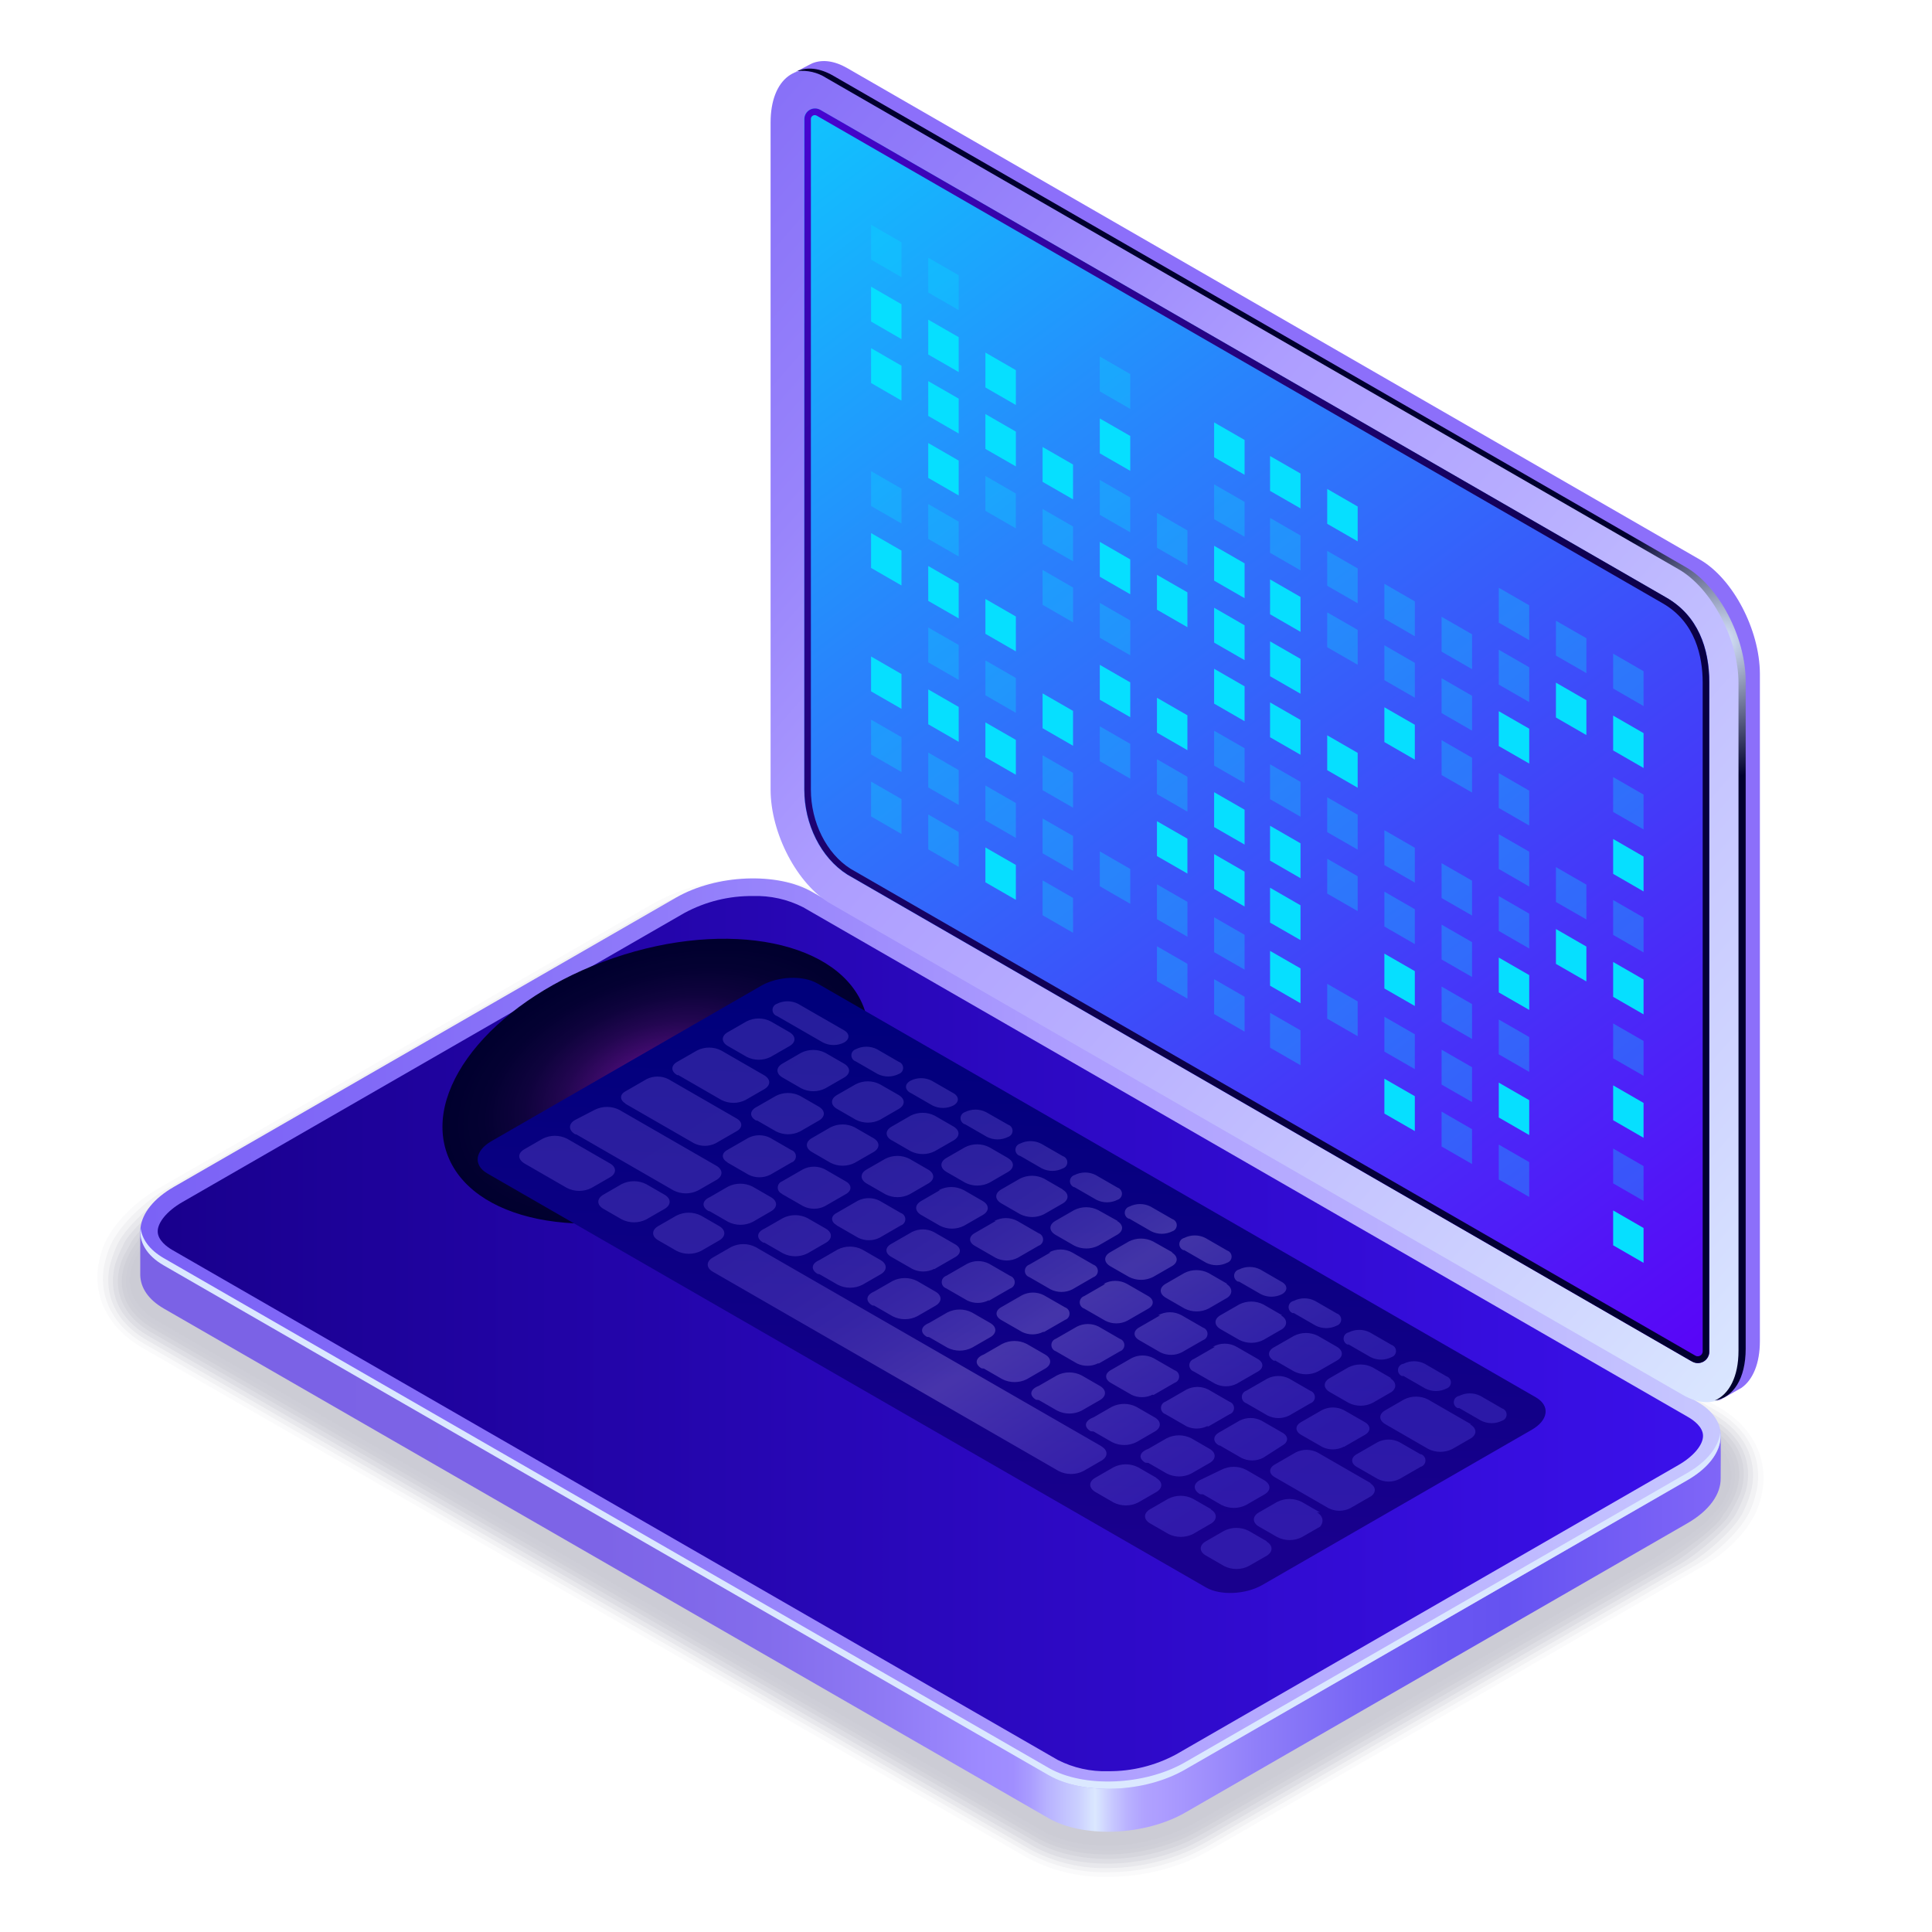 <svg width="190" height="190" viewBox="0 0 190 190" fill="none" xmlns="http://www.w3.org/2000/svg">
<g clip-path="url(#clip0_5139_28728)">
<g opacity="0.2">
<path opacity="0.09" d="M64.284 88.829C67.328 87.156 70.76 86.313 74.234 86.384C75.607 86.399 76.975 86.563 78.312 86.873C79.733 87.221 81.099 87.759 82.376 88.472L169.069 138.411C172.049 140.128 173.603 142.852 173.426 145.811C173.363 146.628 173.187 147.433 172.902 148.202C172.147 150.315 170 152.57 167.564 153.973L118.877 182.017C118.189 182.412 117.477 182.763 116.745 183.068C114.304 184.055 111.697 184.568 109.064 184.579C106.24 184.664 103.444 184.005 100.957 182.667L13.931 132.513C10.946 130.791 9.397 128.062 9.593 125.099C9.647 124.397 9.786 123.704 10.005 123.035C10.7 120.795 12.945 118.403 15.479 116.931L64.284 88.829Z" fill="#00002E"/>
<path opacity="0.18" d="M64.5 89.191C67.533 87.523 70.959 86.697 74.42 86.799C75.785 86.844 77.14 87.034 78.464 87.367C79.866 87.759 81.216 88.313 82.488 89.02L168.848 138.768C171.818 140.48 173.215 143.17 172.848 146.07C172.729 146.855 172.514 147.622 172.206 148.354C171.466 150.232 168.995 152.623 166.814 153.89L118.828 181.532C118.151 181.919 117.452 182.266 116.735 182.574C114.338 183.567 111.772 184.093 109.177 184.125C106.395 184.22 103.637 183.58 101.183 182.271L14.151 132.136C11.171 130.42 9.789 127.696 10.186 124.8C10.295 124.132 10.471 123.477 10.71 122.844C11.406 120.849 13.98 118.305 16.283 116.975L64.5 89.191Z" fill="#00002E"/>
<path opacity="0.27" d="M64.721 89.568C67.745 87.909 71.165 87.107 74.613 87.249C75.968 87.314 77.313 87.527 78.622 87.885C80.001 88.319 81.334 88.888 82.602 89.582L168.634 139.145C171.575 140.847 172.829 143.546 172.275 146.354C172.094 147.102 171.837 147.83 171.506 148.525C170.8 150.173 167.996 152.702 166.046 153.827L118.785 181.063C118.295 181.347 117.275 181.875 116.726 182.105C114.368 183.108 111.839 183.652 109.276 183.709C106.536 183.824 103.815 183.206 101.395 181.919L14.383 131.76C11.407 130.048 10.192 127.329 10.795 124.507C10.956 123.866 11.169 123.24 11.432 122.634C12.113 120.883 15.054 118.188 17.103 117.009L64.721 89.568Z" fill="#00002E"/>
<path opacity="0.36" d="M64.936 89.944C67.022 88.773 69.322 88.034 71.7 87.769C74.079 87.504 76.486 87.72 78.778 88.403C80.131 88.877 81.443 89.461 82.7 90.15L168.398 139.546C171.339 141.238 172.432 143.918 171.682 146.657C171.447 147.368 171.15 148.056 170.795 148.716C170.128 150.139 166.976 152.804 165.271 153.787L118.706 180.618C118.27 180.867 117.162 181.449 116.687 181.655C114.377 182.654 111.896 183.202 109.379 183.269C106.438 183.337 103.703 182.75 101.61 181.542L14.588 131.378C11.618 129.666 10.559 126.977 11.368 124.203C11.587 123.596 11.841 123.002 12.127 122.423C12.774 120.912 16.098 118.071 17.887 117.043L64.936 89.944Z" fill="#00002E"/>
<path opacity="0.45" d="M65.151 90.321C67.227 89.15 69.523 88.421 71.896 88.18C74.268 87.94 76.665 88.192 78.934 88.922C80.271 89.43 81.572 90.03 82.826 90.717L168.196 139.898C171.137 141.58 172.068 144.246 171.137 146.916C170.841 147.588 170.504 148.242 170.127 148.872C169.514 150.071 166 152.863 164.539 153.709L118.661 180.119C118.289 180.334 117.088 180.975 116.7 181.156C114.433 182.155 111.996 182.714 109.52 182.804C106.633 182.887 103.917 182.315 101.859 181.136L14.837 131.007C11.896 129.3 10.97 126.605 11.994 123.91C12.215 123.338 12.582 122.824 12.867 122.228C13.47 120.956 17.19 117.968 18.724 117.083L65.151 90.321Z" fill="#00002E"/>
<path opacity="0.55" d="M65.359 90.697C68.354 89.066 71.758 88.334 75.162 88.589C76.496 88.724 77.811 89.008 79.083 89.436C80.401 89.982 81.689 90.599 82.94 91.284L167.977 140.274C170.888 141.952 171.692 144.598 170.545 147.195C170.258 147.857 169.876 148.475 169.413 149.029C169.065 150.1 165.002 152.941 163.761 153.631L118.589 179.654C118.275 179.835 116.981 180.54 116.628 180.686C114.407 181.689 112.015 182.26 109.58 182.369C106.742 182.471 104.051 181.929 102.032 180.765L15.01 130.635C12.069 128.933 11.29 126.233 12.559 123.622C12.819 123.053 13.148 122.519 13.54 122.032C13.853 120.902 18.216 117.86 19.495 117.141L65.359 90.697Z" fill="#00002E"/>
<path opacity="0.64" d="M65.588 91.074C68.576 89.451 71.978 88.744 75.367 89.039C76.69 89.196 77.99 89.503 79.244 89.954C79.778 90.125 82.616 91.597 83.057 91.852L167.76 140.671C170.657 142.338 171.333 144.974 169.971 147.518C169.636 148.149 169.213 148.73 168.716 149.244C168.442 150.1 163.981 153.049 163.006 153.611L118.534 179.234C118.284 179.376 116.892 180.139 116.623 180.261C114.444 181.266 112.094 181.848 109.697 181.978C106.908 182.09 104.246 181.577 102.261 180.432L15.24 130.302C12.299 128.605 11.666 125.901 13.147 123.367C13.454 122.837 13.822 122.345 14.245 121.9C14.495 120.995 19.273 117.821 20.293 117.234L65.588 91.074Z" fill="#00002E"/>
<path opacity="0.73" d="M65.809 91.45C67.854 90.273 70.139 89.573 72.493 89.403C74.847 89.234 77.209 89.6 79.401 90.472C79.803 90.604 82.833 92.228 83.171 92.429L167.546 141.037C170.428 142.695 170.977 145.326 169.398 147.767C169.015 148.365 168.551 148.908 168.021 149.381C167.815 150.022 162.977 153.093 162.247 153.514L118.476 178.73C118.29 178.838 116.805 179.659 116.604 179.752C114.47 180.761 112.163 181.355 109.806 181.503C107.066 181.635 104.414 181.141 102.483 180.036L15.456 129.906C12.515 128.214 12.025 125.504 13.741 123.059C14.088 122.547 14.494 122.078 14.951 121.66C15.143 120.981 20.343 117.674 21.098 117.259L65.809 91.45Z" fill="#00002E"/>
<path opacity="0.82" d="M66.024 91.827C68.995 90.222 72.386 89.56 75.744 89.93C77.052 90.134 78.332 90.49 79.557 90.991C79.822 91.084 83.062 92.859 83.282 92.986L167.324 141.404C170.196 143.057 170.623 145.684 168.819 148.036C168.388 148.599 167.886 149.104 167.324 149.537C167.182 149.968 161.972 153.161 161.486 153.45L118.417 178.261C118.294 178.334 116.716 179.239 116.583 179.283C114.492 180.294 112.226 180.898 109.908 181.063C107.217 181.215 104.604 180.745 102.697 179.645L15.676 129.515C12.735 127.828 12.372 125.113 14.328 122.741C14.723 122.26 15.17 121.824 15.661 121.44C15.784 120.986 21.386 117.528 21.901 117.254L66.024 91.827Z" fill="#00002E"/>
<path opacity="0.91" d="M66.244 92.199C69.207 90.605 72.593 89.969 75.934 90.379C77.234 90.606 78.502 90.983 79.713 91.504C79.841 91.553 83.287 93.49 83.394 93.553L167.108 141.776C169.96 143.424 170.274 146.055 168.245 148.32C167.764 148.848 167.219 149.315 166.622 149.709C166.554 149.924 160.966 153.235 160.74 153.377L118.377 177.781C118.313 177.816 116.641 178.759 116.573 178.799C114.527 179.813 112.306 180.43 110.029 180.618C107.387 180.784 104.799 180.339 102.932 179.258L15.891 129.129C12.95 127.446 12.719 124.727 14.91 122.433C15.348 121.982 15.833 121.579 16.356 121.23C16.42 121.005 22.434 117.43 22.689 117.283L66.244 92.199Z" fill="#00002E"/>
<path opacity="0.2" d="M103.134 178.882L16.113 128.752C12.682 126.771 13.108 123.313 17.093 121.029L66.481 92.575C70.451 90.291 76.451 90.042 79.886 92.023L166.893 142.138C170.324 144.094 169.898 147.576 165.913 149.865L116.54 178.329C112.575 180.613 106.57 180.862 103.134 178.882Z" fill="#00002E"/>
</g>
<path d="M103.133 178.818L16.111 128.688C14.577 127.803 13.818 126.629 13.793 125.392C13.793 125.353 13.793 121.132 13.793 121.093C13.822 119.592 14.935 122.198 17.077 120.961L66.465 92.512C70.435 90.228 76.434 89.978 79.87 91.959L166.897 142.089C168.044 142.749 168.858 139.947 169.171 140.837C169.269 141.135 169.206 145.067 169.215 145.375C169.245 146.916 168.132 148.545 165.931 149.811L116.544 178.265C112.573 180.535 106.569 180.774 103.133 178.818Z" fill="url(#paint0_linear_5139_28728)"/>
<path d="M103.134 174.583L16.113 124.448C12.682 122.492 13.108 119.015 17.093 116.726L66.481 88.276C70.451 85.988 76.451 85.743 79.886 87.724L166.913 137.854C170.344 139.81 169.918 143.292 165.933 145.576L116.54 174.025C112.575 176.314 106.57 176.564 103.134 174.583Z" fill="url(#paint1_linear_5139_28728)"/>
<path d="M108.982 174.187C107.263 174.242 105.558 173.861 104.026 173.081L16.98 122.947C16.436 122.639 15.51 121.968 15.51 121.098C15.51 120.227 16.412 119.098 17.921 118.227L67.319 89.778C69.38 88.666 71.691 88.095 74.034 88.12C75.753 88.062 77.459 88.443 78.989 89.225L166.011 139.355C166.555 139.668 167.482 140.333 167.482 141.209C167.482 142.084 166.58 143.204 165.07 144.074L115.682 172.524C113.626 173.636 111.32 174.208 108.982 174.187Z" fill="url(#paint2_linear_5139_28728)"/>
<path d="M165.926 144.862L116.539 173.311C112.573 175.595 106.569 175.845 103.133 173.864L16.111 123.734C14.685 122.912 13.935 121.836 13.818 120.697C13.636 122.096 14.386 123.46 16.111 124.448L103.133 174.583C106.564 176.564 112.573 176.314 116.539 174.025L165.926 145.561C168.25 144.226 169.358 142.485 169.181 140.876C169.005 142.289 167.907 143.717 165.926 144.862Z" fill="#DBE8FF"/>
<path style="mix-blend-mode:color-dodge" d="M68.65 118.432C79.995 114.539 87.325 105.964 85.021 99.279C82.716 92.595 71.651 90.332 60.306 94.226C48.961 98.119 41.632 106.694 43.936 113.379C46.24 120.063 57.305 122.326 68.65 118.432Z" fill="url(#paint3_radial_5139_28728)"/>
<path d="M118.599 156.115L47.933 115.405C46.517 114.593 46.693 113.165 48.33 112.226L74.857 96.943C76.494 95.999 78.965 95.896 80.381 96.713L151.047 137.423C152.463 138.24 152.287 139.663 150.65 140.602L124.118 155.886C122.485 156.81 120.015 156.932 118.599 156.115Z" fill="url(#paint4_linear_5139_28728)"/>
<path style="mix-blend-mode:screen" opacity="0.3" d="M76.405 99.916L80.934 102.523C81.256 102.687 81.612 102.773 81.974 102.773C82.335 102.773 82.691 102.687 83.013 102.523C83.586 102.195 83.581 101.657 83.013 101.325L78.484 98.718C78.162 98.555 77.806 98.47 77.445 98.47C77.084 98.47 76.728 98.555 76.405 98.718C76.279 98.76 76.169 98.84 76.091 98.948C76.013 99.055 75.971 99.184 75.971 99.317C75.971 99.45 76.013 99.579 76.091 99.687C76.169 99.794 76.279 99.875 76.405 99.916ZM84.16 104.382L86.306 105.619C86.629 105.782 86.985 105.867 87.346 105.867C87.707 105.867 88.063 105.782 88.385 105.619C88.511 105.577 88.621 105.497 88.699 105.389C88.777 105.282 88.819 105.152 88.819 105.02C88.819 104.887 88.777 104.758 88.699 104.65C88.621 104.542 88.511 104.462 88.385 104.421L86.243 103.183C85.921 103.02 85.565 102.936 85.204 102.936C84.843 102.936 84.487 103.02 84.165 103.183C84.038 103.224 83.928 103.304 83.849 103.411C83.771 103.519 83.728 103.648 83.728 103.781C83.727 103.913 83.769 104.043 83.846 104.151C83.924 104.259 84.034 104.339 84.16 104.382ZM89.551 107.477L91.693 108.71C92.015 108.874 92.371 108.959 92.732 108.959C93.094 108.959 93.45 108.874 93.772 108.71C94.345 108.382 94.34 107.844 93.772 107.512L91.625 106.279C91.303 106.116 90.947 106.031 90.585 106.031C90.225 106.031 89.868 106.116 89.546 106.279C88.948 106.607 88.953 107.145 89.532 107.477H89.551ZM94.918 110.568L97.065 111.806C97.387 111.968 97.743 112.053 98.105 112.053C98.466 112.053 98.822 111.968 99.144 111.806C99.27 111.764 99.38 111.684 99.458 111.576C99.536 111.469 99.578 111.339 99.578 111.206C99.578 111.074 99.536 110.944 99.458 110.837C99.38 110.729 99.27 110.649 99.144 110.607L96.972 109.37C96.65 109.207 96.294 109.122 95.933 109.122C95.572 109.122 95.216 109.207 94.894 109.37C94.768 109.412 94.658 109.493 94.581 109.601C94.503 109.709 94.462 109.838 94.462 109.971C94.463 110.104 94.505 110.233 94.584 110.34C94.662 110.447 94.772 110.527 94.899 110.568H94.918ZM100.31 113.664L102.452 114.901C102.774 115.064 103.13 115.149 103.491 115.149C103.852 115.149 104.208 115.064 104.53 114.901C104.657 114.86 104.767 114.78 104.845 114.672C104.923 114.564 104.965 114.435 104.965 114.302C104.965 114.17 104.923 114.04 104.845 113.933C104.767 113.825 104.657 113.745 104.53 113.703L102.388 112.471C102.065 112.308 101.709 112.223 101.347 112.223C100.985 112.223 100.628 112.308 100.305 112.471C100.179 112.51 100.069 112.587 99.989 112.692C99.909 112.797 99.865 112.924 99.861 113.055C99.857 113.187 99.894 113.316 99.968 113.425C100.042 113.534 100.147 113.618 100.271 113.664H100.31ZM105.677 116.755L107.824 117.992C108.146 118.155 108.502 118.24 108.863 118.24C109.224 118.24 109.58 118.155 109.902 117.992C110.029 117.951 110.139 117.87 110.217 117.763C110.295 117.655 110.337 117.526 110.337 117.393C110.337 117.261 110.295 117.131 110.217 117.024C110.139 116.916 110.029 116.836 109.902 116.794L107.756 115.557C107.434 115.393 107.078 115.307 106.716 115.307C106.355 115.307 105.999 115.393 105.677 115.557C105.55 115.594 105.437 115.671 105.355 115.776C105.274 115.881 105.227 116.009 105.223 116.142C105.219 116.275 105.256 116.405 105.331 116.516C105.405 116.626 105.513 116.709 105.638 116.755H105.677ZM111.069 119.851L113.211 121.088C113.534 121.251 113.891 121.336 114.253 121.336C114.614 121.336 114.971 121.251 115.294 121.088C115.42 121.047 115.53 120.966 115.608 120.859C115.686 120.751 115.728 120.622 115.728 120.489C115.728 120.356 115.686 120.227 115.608 120.119C115.53 120.012 115.42 119.932 115.294 119.89L113.152 118.657C112.83 118.495 112.474 118.41 112.113 118.41C111.752 118.41 111.396 118.495 111.074 118.657C110.947 118.693 110.834 118.768 110.751 118.871C110.669 118.973 110.62 119.1 110.613 119.231C110.606 119.363 110.641 119.494 110.712 119.605C110.783 119.716 110.887 119.802 111.01 119.851H111.069ZM116.461 122.942L118.608 124.179C118.93 124.342 119.286 124.427 119.647 124.427C120.008 124.427 120.364 124.342 120.686 124.179C120.812 124.137 120.922 124.057 121 123.95C121.078 123.842 121.12 123.713 121.12 123.58C121.12 123.447 121.078 123.318 121 123.21C120.922 123.103 120.812 123.022 120.686 122.981L118.539 121.744C118.217 121.581 117.861 121.496 117.5 121.496C117.139 121.496 116.783 121.581 116.461 121.744C116.331 121.776 116.214 121.848 116.128 121.95C116.042 122.052 115.991 122.179 115.982 122.312C115.972 122.446 116.006 122.578 116.077 122.691C116.148 122.804 116.253 122.892 116.377 122.942H116.461ZM121.852 126.038L123.999 127.275C124.321 127.438 124.677 127.523 125.038 127.523C125.399 127.523 125.755 127.438 126.077 127.275C126.651 126.947 126.646 126.409 126.077 126.082L123.936 124.844C123.613 124.681 123.257 124.597 122.896 124.597C122.535 124.597 122.179 124.681 121.857 124.844C121.728 124.874 121.611 124.944 121.524 125.045C121.436 125.145 121.383 125.27 121.371 125.402C121.359 125.534 121.389 125.667 121.457 125.781C121.525 125.895 121.627 125.985 121.749 126.038H121.852ZM127.244 129.133L129.386 130.366C129.708 130.529 130.064 130.614 130.425 130.614C130.786 130.614 131.142 130.529 131.464 130.366C131.591 130.324 131.701 130.244 131.778 130.136C131.856 130.029 131.898 129.899 131.898 129.767C131.898 129.634 131.856 129.505 131.778 129.397C131.701 129.29 131.591 129.209 131.464 129.168L129.317 127.93C128.995 127.767 128.639 127.683 128.278 127.683C127.917 127.683 127.561 127.767 127.239 127.93C127.105 127.956 126.983 128.024 126.891 128.124C126.799 128.224 126.742 128.351 126.728 128.486C126.715 128.621 126.745 128.757 126.815 128.874C126.885 128.991 126.991 129.082 127.117 129.133H127.244ZM132.636 132.224L134.783 133.462C135.104 133.626 135.46 133.711 135.822 133.711C136.183 133.711 136.539 133.626 136.861 133.462C136.985 133.419 137.094 133.338 137.17 133.232C137.247 133.125 137.288 132.996 137.288 132.865C137.288 132.734 137.247 132.605 137.17 132.498C137.094 132.391 136.985 132.311 136.861 132.268L134.714 131.031C134.392 130.868 134.036 130.783 133.675 130.783C133.314 130.783 132.958 130.868 132.636 131.031C132.505 131.058 132.386 131.127 132.297 131.225C132.207 131.324 132.152 131.449 132.138 131.581C132.123 131.714 132.152 131.847 132.218 131.963C132.285 132.078 132.386 132.17 132.508 132.224H132.636ZM138.027 135.32L140.169 136.553C140.492 136.715 140.849 136.8 141.211 136.8C141.573 136.8 141.93 136.715 142.253 136.553C142.379 136.511 142.489 136.431 142.567 136.323C142.645 136.216 142.687 136.086 142.687 135.953C142.687 135.821 142.645 135.691 142.567 135.584C142.489 135.476 142.379 135.396 142.253 135.354L140.111 134.117C139.788 133.954 139.431 133.869 139.069 133.869C138.707 133.869 138.35 133.954 138.027 134.117C137.891 134.136 137.764 134.199 137.667 134.296C137.569 134.393 137.506 134.519 137.488 134.656C137.469 134.792 137.495 134.93 137.562 135.05C137.63 135.17 137.734 135.265 137.861 135.32H138.027ZM143.507 138.475L145.654 139.712C145.976 139.875 146.332 139.96 146.693 139.96C147.054 139.96 147.41 139.875 147.732 139.712C147.859 139.67 147.969 139.59 148.047 139.483C148.125 139.375 148.167 139.246 148.167 139.113C148.167 138.98 148.125 138.851 148.047 138.743C147.969 138.636 147.859 138.555 147.732 138.514L145.586 137.276C145.263 137.114 144.907 137.029 144.546 137.029C144.185 137.029 143.829 137.114 143.507 137.276C143.373 137.297 143.248 137.36 143.152 137.457C143.056 137.554 142.995 137.679 142.976 137.813C142.957 137.948 142.982 138.085 143.048 138.204C143.114 138.324 143.217 138.418 143.341 138.475H143.507ZM71.578 102.865L73.435 103.936C73.801 104.122 74.206 104.219 74.616 104.219C75.027 104.219 75.432 104.122 75.798 103.936L77.645 102.875C78.297 102.499 78.293 101.897 77.645 101.511L75.788 100.444C75.422 100.258 75.017 100.16 74.607 100.16C74.196 100.16 73.791 100.258 73.425 100.444L71.578 101.506C70.916 101.877 70.921 102.489 71.578 102.865ZM81.17 107.032L83.013 105.971C83.665 105.594 83.665 104.993 83.013 104.606L81.155 103.535C80.788 103.351 80.382 103.255 79.971 103.255C79.56 103.255 79.155 103.351 78.788 103.535L76.945 104.602C76.293 104.973 76.298 105.58 76.945 105.961L78.802 107.032C79.169 107.218 79.575 107.315 79.986 107.315C80.397 107.315 80.803 107.218 81.17 107.032ZM82.317 109.052L84.174 110.123C84.542 110.308 84.947 110.404 85.358 110.404C85.769 110.404 86.175 110.308 86.542 110.123L88.385 109.057C89.037 108.68 89.032 108.079 88.385 107.692L86.527 106.626C86.161 106.44 85.755 106.342 85.343 106.342C84.932 106.342 84.526 106.44 84.16 106.626L82.312 107.688C81.66 108.064 81.66 108.676 82.317 109.052ZM87.708 112.143L89.561 113.214C89.928 113.4 90.334 113.496 90.745 113.496C91.156 113.496 91.562 113.4 91.929 113.214L93.776 112.153C94.423 111.776 94.423 111.175 93.776 110.788L91.919 109.717C91.552 109.533 91.148 109.437 90.737 109.437C90.327 109.437 89.923 109.533 89.556 109.717L87.708 110.783C87.027 111.155 87.032 111.766 87.689 112.143H87.708ZM99.139 113.889L97.281 112.818C96.914 112.632 96.509 112.536 96.097 112.536C95.686 112.536 95.281 112.632 94.914 112.818L93.071 113.879C92.419 114.256 92.419 114.857 93.071 115.244L94.928 116.315C95.296 116.499 95.701 116.595 96.112 116.595C96.523 116.595 96.928 116.499 97.296 116.315L99.139 115.249C99.776 114.872 99.771 114.261 99.119 113.889H99.139ZM104.53 116.98L102.673 115.909C102.306 115.724 101.902 115.628 101.491 115.628C101.081 115.628 100.677 115.724 100.31 115.909L98.462 116.975C97.81 117.352 97.815 117.953 98.462 118.335L100.32 119.406C100.686 119.591 101.091 119.688 101.501 119.688C101.912 119.688 102.317 119.591 102.683 119.406L104.53 118.344C105.148 117.968 105.143 117.357 104.486 116.98H104.53ZM109.922 120.076L108.001 119.005C107.634 118.819 107.228 118.722 106.817 118.722C106.406 118.722 106 118.819 105.633 119.005L103.79 120.066C103.138 120.443 103.143 121.044 103.79 121.431L105.648 122.502C106.015 122.686 106.421 122.782 106.832 122.782C107.243 122.782 107.648 122.686 108.015 122.502L109.858 121.435C110.515 121.064 110.515 120.452 109.858 120.076H109.922ZM115.314 123.167L113.392 122.086C113.025 121.901 112.62 121.805 112.209 121.805C111.798 121.805 111.392 121.901 111.025 122.086L109.177 123.152C108.525 123.529 108.53 124.13 109.177 124.517L111.035 125.583C111.401 125.768 111.805 125.865 112.216 125.865C112.627 125.865 113.031 125.768 113.397 125.583L115.245 124.521C115.887 124.155 115.882 123.553 115.226 123.167H115.314ZM120.705 126.263L118.848 125.191C118.481 125.006 118.075 124.909 117.664 124.909C117.253 124.909 116.847 125.006 116.48 125.191L114.637 126.253C113.985 126.629 113.99 127.231 114.637 127.617L116.495 128.688C116.862 128.873 117.268 128.969 117.679 128.969C118.09 128.969 118.495 128.873 118.862 128.688L120.705 127.622C121.235 127.25 121.235 126.639 120.598 126.263H120.705ZM126.097 129.353L124.239 128.282C123.873 128.097 123.467 128 123.056 128C122.644 128 122.239 128.097 121.872 128.282L120.024 129.344C119.377 129.72 119.377 130.322 120.024 130.708L121.882 131.774C122.248 131.961 122.654 132.059 123.065 132.059C123.477 132.059 123.883 131.961 124.249 131.774L126.092 130.713C126.626 130.341 126.626 129.73 125.97 129.353H126.097ZM125.406 133.799L127.259 134.87C127.626 135.055 128.031 135.151 128.442 135.151C128.854 135.151 129.259 135.055 129.626 134.87L131.474 133.804C132.126 133.432 132.121 132.826 131.474 132.444L129.616 131.373C129.25 131.188 128.846 131.091 128.435 131.091C128.025 131.091 127.62 131.188 127.254 131.373L125.406 132.435C124.617 132.811 124.622 133.423 125.279 133.824L125.406 133.799ZM136.836 135.54L134.979 134.469C134.612 134.284 134.206 134.187 133.795 134.187C133.384 134.187 132.978 134.284 132.611 134.469L130.768 135.53C130.116 135.907 130.116 136.509 130.768 136.895L132.626 137.961C132.992 138.148 133.398 138.245 133.81 138.245C134.221 138.245 134.627 138.148 134.993 137.961L136.836 136.9C137.366 136.528 137.361 135.917 136.709 135.54H136.836ZM144.679 140.074L140.439 137.629C140.073 137.444 139.668 137.348 139.258 137.348C138.847 137.348 138.443 137.444 138.076 137.629L136.229 138.695C135.577 139.066 135.582 139.673 136.229 140.054L140.468 142.5C140.835 142.684 141.239 142.78 141.65 142.78C142.06 142.78 142.465 142.684 142.831 142.5L144.679 141.434C145.252 141.062 145.252 140.45 144.571 140.074H144.679ZM66.71 105.731L70.95 108.177C71.317 108.362 71.722 108.459 72.134 108.459C72.545 108.459 72.951 108.362 73.317 108.177L75.16 107.115C75.812 106.739 75.812 106.137 75.16 105.751L70.921 103.306C70.554 103.12 70.148 103.023 69.737 103.023C69.326 103.023 68.92 103.12 68.553 103.306L66.705 104.367C65.946 104.743 65.946 105.35 66.602 105.731H66.71ZM74.465 110.197L76.322 111.268C76.689 111.452 77.093 111.548 77.503 111.548C77.914 111.548 78.318 111.452 78.685 111.268L80.532 110.201C81.184 109.825 81.18 109.223 80.532 108.837L78.68 107.771C78.313 107.585 77.907 107.488 77.496 107.488C77.085 107.488 76.679 107.585 76.312 107.771L74.465 108.832C73.69 109.209 73.69 109.82 74.357 110.197H74.465ZM81.689 114.359C82.056 114.544 82.462 114.641 82.873 114.641C83.284 114.641 83.69 114.544 84.057 114.359L85.905 113.297C86.552 112.921 86.552 112.319 85.905 111.933L84.047 110.862C83.68 110.677 83.274 110.581 82.863 110.581C82.452 110.581 82.047 110.677 81.68 110.862L79.837 111.928C79.185 112.304 79.189 112.906 79.837 113.287L81.689 114.359ZM87.081 117.454C87.448 117.639 87.854 117.735 88.265 117.735C88.676 117.735 89.081 117.639 89.448 117.454L91.291 116.388C91.943 116.016 91.938 115.41 91.291 115.029L89.434 113.958C89.067 113.772 88.661 113.675 88.25 113.675C87.839 113.675 87.433 113.772 87.066 113.958L85.218 115.019C84.571 115.395 84.571 115.997 85.218 116.383L87.081 117.454ZM92.433 117.048L90.585 118.115C89.934 118.491 89.939 119.093 90.585 119.479L92.438 120.545C92.805 120.731 93.211 120.828 93.622 120.828C94.033 120.828 94.439 120.731 94.806 120.545L96.654 119.484C97.305 119.107 97.301 118.506 96.654 118.12L94.796 117.048C94.415 116.844 93.989 116.737 93.556 116.737C93.123 116.737 92.697 116.844 92.316 117.048H92.433ZM97.913 120.081L95.845 121.274C95.252 121.611 95.257 122.164 95.845 122.506L97.928 123.705C98.26 123.872 98.627 123.96 98.999 123.96C99.371 123.96 99.738 123.872 100.07 123.705L102.138 122.511C102.268 122.468 102.38 122.385 102.459 122.274C102.539 122.164 102.582 122.031 102.582 121.895C102.582 121.759 102.539 121.626 102.459 121.516C102.38 121.405 102.268 121.322 102.138 121.279L100.055 120.076C99.707 119.887 99.316 119.789 98.92 119.79C98.524 119.791 98.134 119.891 97.786 120.081H97.913ZM103.305 123.172L101.232 124.365C101.102 124.409 100.99 124.491 100.911 124.602C100.831 124.712 100.788 124.845 100.788 124.981C100.788 125.117 100.831 125.25 100.911 125.36C100.99 125.471 101.102 125.554 101.232 125.597L103.32 126.801C103.651 126.968 104.017 127.055 104.388 127.055C104.76 127.055 105.126 126.968 105.457 126.801L107.53 125.602C107.658 125.558 107.768 125.475 107.846 125.365C107.924 125.255 107.966 125.123 107.966 124.989C107.966 124.854 107.924 124.722 107.846 124.612C107.768 124.502 107.658 124.419 107.53 124.375L105.442 123.172C105.092 122.979 104.699 122.878 104.3 122.878C103.901 122.878 103.508 122.979 103.158 123.172H103.305ZM108.697 126.267L106.628 127.461C106.499 127.504 106.387 127.587 106.307 127.698C106.228 127.808 106.185 127.941 106.185 128.077C106.185 128.213 106.228 128.346 106.307 128.456C106.387 128.567 106.499 128.65 106.628 128.693L108.711 129.891C109.043 130.059 109.41 130.146 109.782 130.146C110.154 130.146 110.521 130.059 110.853 129.891L112.927 128.698C113.515 128.361 113.51 127.808 112.927 127.466L110.844 126.267C110.49 126.068 110.091 125.963 109.684 125.963C109.278 125.963 108.879 126.068 108.525 126.267H108.697ZM114.088 129.358L112.015 130.552C111.427 130.894 111.432 131.442 112.015 131.784L114.098 132.987C114.429 133.155 114.795 133.242 115.167 133.242C115.538 133.242 115.904 133.155 116.235 132.987L118.309 131.794C118.438 131.75 118.55 131.667 118.63 131.557C118.709 131.446 118.752 131.314 118.752 131.178C118.752 131.042 118.709 130.909 118.63 130.798C118.55 130.688 118.438 130.605 118.309 130.561L116.221 129.358C115.864 129.156 115.461 129.05 115.052 129.05C114.642 129.05 114.239 129.156 113.883 129.358H114.088ZM119.48 132.454L117.407 133.648C117.278 133.691 117.165 133.774 117.086 133.884C117.006 133.995 116.963 134.128 116.963 134.264C116.963 134.4 117.006 134.532 117.086 134.643C117.165 134.754 117.278 134.836 117.407 134.88L119.495 136.078C119.826 136.247 120.192 136.335 120.563 136.335C120.935 136.335 121.301 136.247 121.632 136.078L123.705 134.885C124.293 134.547 124.288 133.995 123.705 133.652L121.622 132.454C121.265 132.249 120.86 132.14 120.448 132.14C120.036 132.14 119.631 132.249 119.274 132.454H119.48ZM126.798 139.203L128.866 138.01C128.996 137.966 129.108 137.884 129.187 137.773C129.267 137.662 129.31 137.53 129.31 137.394C129.31 137.258 129.267 137.125 129.187 137.015C129.108 136.904 128.996 136.821 128.866 136.778L126.778 135.574C126.447 135.407 126.081 135.32 125.71 135.32C125.339 135.32 124.973 135.407 124.641 135.574L122.568 136.768C122.439 136.811 122.327 136.894 122.247 137.005C122.168 137.115 122.125 137.248 122.125 137.384C122.125 137.52 122.168 137.653 122.247 137.763C122.327 137.874 122.439 137.957 122.568 138L124.651 139.203C124.984 139.372 125.352 139.46 125.725 139.46C126.098 139.46 126.465 139.372 126.798 139.203ZM132.165 142.294L134.239 141.101C134.827 140.763 134.822 140.211 134.239 139.868L132.15 138.67C131.819 138.503 131.453 138.415 131.082 138.415C130.711 138.415 130.345 138.503 130.013 138.67L127.94 139.864C127.352 140.201 127.357 140.754 127.94 141.096L130.028 142.294C130.361 142.459 130.728 142.543 131.1 142.539C131.471 142.534 131.836 142.442 132.165 142.27V142.294ZM139.714 143.028L137.625 141.825C137.294 141.657 136.928 141.57 136.557 141.57C136.186 141.57 135.82 141.657 135.488 141.825L133.415 143.018C132.827 143.356 132.832 143.908 133.415 144.251L135.498 145.449C135.829 145.616 136.195 145.704 136.567 145.704C136.938 145.704 137.304 145.616 137.635 145.449L139.709 144.255C139.845 144.217 139.966 144.136 140.052 144.023C140.138 143.911 140.185 143.773 140.186 143.631C140.186 143.49 140.141 143.352 140.055 143.238C139.97 143.125 139.85 143.042 139.714 143.003V143.028ZM61.515 108.553L68.249 112.432C68.581 112.599 68.947 112.686 69.318 112.686C69.689 112.686 70.055 112.599 70.386 112.432L72.46 111.238C73.048 110.901 73.043 110.348 72.46 110.006L65.73 106.127C65.398 105.96 65.031 105.873 64.659 105.873C64.287 105.873 63.92 105.96 63.588 106.127L61.52 107.321C60.917 107.639 60.946 108.186 61.515 108.529V108.553ZM71.533 114.324L73.617 115.527C73.948 115.694 74.314 115.781 74.685 115.781C75.056 115.781 75.422 115.694 75.754 115.527L77.827 114.329C77.957 114.287 78.07 114.205 78.15 114.095C78.23 113.984 78.273 113.852 78.273 113.715C78.273 113.579 78.23 113.446 78.15 113.336C78.07 113.226 77.957 113.144 77.827 113.102L75.739 111.899C75.408 111.731 75.042 111.644 74.67 111.644C74.299 111.644 73.933 111.731 73.602 111.899L71.528 113.092C70.935 113.41 70.94 113.957 71.533 114.3V114.324ZM76.9 117.42L78.989 118.618C79.32 118.786 79.686 118.873 80.057 118.873C80.428 118.873 80.794 118.786 81.126 118.618L83.199 117.425C83.787 117.088 83.782 116.535 83.199 116.193L81.116 114.989C80.785 114.822 80.419 114.735 80.047 114.735C79.676 114.735 79.31 114.822 78.979 114.989L76.905 116.183C76.783 116.23 76.677 116.313 76.602 116.421C76.528 116.528 76.487 116.656 76.487 116.788C76.486 116.919 76.525 117.047 76.599 117.156C76.673 117.264 76.778 117.348 76.9 117.396V117.42ZM82.292 120.511L84.375 121.714C84.707 121.882 85.074 121.969 85.446 121.969C85.818 121.969 86.185 121.882 86.517 121.714L88.586 120.516C88.716 120.474 88.829 120.392 88.909 120.281C88.989 120.171 89.032 120.038 89.032 119.902C89.032 119.766 88.989 119.633 88.909 119.523C88.829 119.413 88.716 119.331 88.586 119.288L86.503 118.085C86.171 117.918 85.804 117.83 85.432 117.83C85.059 117.83 84.693 117.918 84.361 118.085L82.292 119.279C81.675 119.596 81.68 120.13 82.273 120.487L82.292 120.511ZM91.885 124.81L93.958 123.617C94.546 123.279 94.541 122.727 93.958 122.384L91.826 121.157C91.495 120.989 91.128 120.902 90.757 120.902C90.386 120.902 90.02 120.989 89.689 121.157L87.615 122.35C87.027 122.687 87.032 123.24 87.615 123.582L89.703 124.781C90.037 124.953 90.407 125.043 90.784 125.044C91.159 125.045 91.53 124.956 91.865 124.786L91.885 124.81ZM97.276 127.906L99.35 126.712C99.479 126.669 99.591 126.586 99.67 126.476C99.75 126.365 99.793 126.232 99.793 126.096C99.793 125.96 99.75 125.828 99.67 125.717C99.591 125.606 99.479 125.524 99.35 125.48L97.266 124.277C96.935 124.109 96.569 124.022 96.198 124.022C95.826 124.022 95.46 124.109 95.129 124.277L93.056 125.47C92.927 125.514 92.814 125.597 92.735 125.707C92.656 125.818 92.613 125.95 92.613 126.086C92.613 126.223 92.656 126.355 92.735 126.466C92.814 126.576 92.927 126.659 93.056 126.703L95.144 127.906C95.469 128.059 95.824 128.137 96.183 128.133C96.543 128.128 96.896 128.042 97.217 127.881L97.276 127.906ZM102.668 130.997L104.741 129.803C104.87 129.76 104.983 129.677 105.062 129.566C105.142 129.456 105.184 129.323 105.184 129.187C105.184 129.051 105.142 128.918 105.062 128.808C104.983 128.697 104.87 128.615 104.741 128.571L102.653 127.373C102.322 127.204 101.956 127.116 101.585 127.116C101.213 127.116 100.847 127.204 100.516 127.373L98.443 128.566C97.855 128.904 97.859 129.456 98.443 129.799L100.526 130.997C100.852 131.153 101.209 131.232 101.57 131.228C101.932 131.223 102.287 131.136 102.609 130.972L102.668 130.997ZM108.059 134.093L110.133 132.899C110.262 132.856 110.374 132.773 110.454 132.662C110.533 132.552 110.576 132.419 110.576 132.283C110.576 132.147 110.533 132.014 110.454 131.904C110.374 131.793 110.262 131.71 110.133 131.667L108.05 130.464C107.719 130.296 107.352 130.209 106.981 130.209C106.61 130.209 106.244 130.296 105.913 130.464L103.839 131.657C103.71 131.701 103.598 131.783 103.518 131.894C103.439 132.005 103.396 132.137 103.396 132.273C103.396 132.409 103.439 132.542 103.518 132.652C103.598 132.763 103.71 132.846 103.839 132.889L105.927 134.093C106.252 134.246 106.608 134.324 106.967 134.319C107.326 134.315 107.68 134.229 108.001 134.068L108.059 134.093ZM113.451 137.183L115.52 135.99C115.649 135.947 115.761 135.864 115.841 135.753C115.92 135.643 115.963 135.51 115.963 135.374C115.963 135.238 115.92 135.105 115.841 134.995C115.761 134.884 115.649 134.801 115.52 134.758L113.432 133.559C113.101 133.391 112.735 133.303 112.363 133.303C111.992 133.303 111.625 133.391 111.294 133.559L109.221 134.753C108.633 135.09 108.638 135.643 109.221 135.985L111.304 137.183C111.625 137.333 111.975 137.408 112.329 137.404C112.683 137.4 113.031 137.316 113.348 137.159L113.451 137.183ZM118.843 140.279L120.916 139.086C121.045 139.042 121.158 138.96 121.237 138.849C121.317 138.738 121.359 138.606 121.359 138.47C121.359 138.334 121.317 138.201 121.237 138.091C121.158 137.98 121.045 137.897 120.916 137.854L118.828 136.65C118.497 136.483 118.131 136.395 117.76 136.395C117.388 136.395 117.022 136.483 116.691 136.65L114.618 137.844C114.489 137.887 114.376 137.97 114.297 138.081C114.217 138.191 114.175 138.324 114.175 138.46C114.175 138.596 114.217 138.729 114.297 138.839C114.376 138.95 114.489 139.033 114.618 139.076L116.706 140.279C117.022 140.423 117.366 140.495 117.713 140.491C118.061 140.487 118.403 140.406 118.715 140.255L118.843 140.279ZM119.99 142.167L122.073 143.37C122.405 143.538 122.772 143.625 123.144 143.625C123.516 143.625 123.883 143.538 124.215 143.37L126.136 142.138C126.729 141.8 126.724 141.248 126.136 140.905L124.053 139.707C123.721 139.539 123.354 139.452 122.982 139.452C122.61 139.452 122.243 139.539 121.911 139.707L119.843 140.9C119.274 141.248 119.274 141.8 119.862 142.138L119.99 142.167ZM134.866 145.894L129.562 142.837C129.231 142.67 128.865 142.582 128.494 142.582C128.123 142.582 127.757 142.67 127.425 142.837L125.352 144.035C124.764 144.373 124.769 144.925 125.352 145.263L130.651 148.32C130.983 148.487 131.35 148.575 131.722 148.575C132.094 148.575 132.461 148.487 132.793 148.32L134.866 147.126C135.336 146.759 135.332 146.212 134.738 145.869L134.866 145.894ZM56.687 111.566L66.24 117.073C66.614 117.262 67.028 117.361 67.448 117.361C67.868 117.361 68.282 117.262 68.656 117.073L70.455 116.041C71.117 115.659 71.117 115.033 70.455 114.647L60.902 109.145C60.528 108.956 60.114 108.857 59.694 108.857C59.274 108.857 58.86 108.956 58.486 109.145L56.535 110.153C55.888 110.534 55.893 111.155 56.559 111.541L56.687 111.566ZM69.803 119.122L71.612 120.164C71.986 120.353 72.4 120.452 72.82 120.452C73.24 120.452 73.654 120.353 74.028 120.164L75.822 119.127C76.489 118.745 76.484 118.124 75.822 117.738L74.013 116.696C73.639 116.507 73.225 116.408 72.805 116.408C72.385 116.408 71.972 116.507 71.597 116.696L69.803 117.733C69.004 118.09 69.009 118.711 69.676 119.098L69.803 119.122ZM75.195 122.218L77.003 123.26C77.377 123.448 77.79 123.546 78.209 123.546C78.628 123.546 79.041 123.448 79.415 123.26L81.214 122.223C81.88 121.841 81.876 121.215 81.214 120.829L79.41 119.792C79.036 119.602 78.622 119.502 78.202 119.502C77.782 119.502 77.368 119.602 76.994 119.792L75.195 120.824C74.376 121.186 74.376 121.807 75.048 122.193L75.195 122.218ZM80.587 125.309L82.395 126.351C82.77 126.54 83.183 126.639 83.603 126.639C84.023 126.639 84.437 126.54 84.812 126.351L86.606 125.319C87.272 124.932 87.267 124.311 86.606 123.925L84.797 122.883C84.422 122.694 84.008 122.595 83.589 122.595C83.169 122.595 82.755 122.694 82.38 122.883L80.587 123.92C79.743 124.277 79.748 124.898 80.415 125.284L80.587 125.309ZM85.978 128.405L87.787 129.446C88.161 129.636 88.575 129.735 88.995 129.735C89.415 129.735 89.829 129.636 90.203 129.446L91.997 128.41C92.664 128.028 92.659 127.402 91.997 127.021L90.193 125.979C89.819 125.788 89.405 125.689 88.985 125.689C88.565 125.689 88.151 125.788 87.777 125.979L85.978 127.011C85.115 127.373 85.12 127.994 85.787 128.38L85.978 128.405ZM91.37 131.496L93.174 132.537C93.548 132.727 93.962 132.826 94.382 132.826C94.802 132.826 95.216 132.727 95.59 132.537L97.389 131.505C98.051 131.119 98.051 130.498 97.389 130.112L95.58 129.07C95.207 128.88 94.793 128.782 94.374 128.782C93.955 128.782 93.542 128.88 93.169 129.07L91.37 130.107C90.483 130.464 90.487 131.09 91.159 131.471L91.37 131.496ZM96.761 134.591L98.57 135.633C98.945 135.823 99.359 135.921 99.778 135.921C100.198 135.921 100.612 135.823 100.987 135.633L102.781 134.596C103.447 134.215 103.442 133.589 102.781 133.207L100.972 132.166C100.598 131.975 100.184 131.876 99.764 131.876C99.344 131.876 98.93 131.975 98.555 132.166L96.761 133.198C95.855 133.559 95.86 134.181 96.526 134.567L96.761 134.591ZM102.153 137.682L103.962 138.724C104.335 138.915 104.748 139.014 105.168 139.014C105.587 139.014 106 138.915 106.373 138.724L108.172 137.692C108.834 137.306 108.834 136.685 108.172 136.298L106.364 135.257C105.99 135.067 105.577 134.968 105.158 134.968C104.739 134.968 104.326 135.067 103.952 135.257L102.153 136.293C101.227 136.65 101.227 137.276 101.898 137.658L102.153 137.682ZM107.545 140.778L109.354 141.82C109.728 142.009 110.142 142.108 110.562 142.108C110.982 142.108 111.396 142.009 111.77 141.82L113.564 140.783C114.23 140.402 114.226 139.776 113.564 139.394L111.755 138.352C111.381 138.163 110.967 138.064 110.547 138.064C110.127 138.064 109.713 138.163 109.339 138.352L107.545 139.384C106.594 139.746 106.599 140.367 107.265 140.754L107.545 140.778ZM112.937 143.869L114.745 144.911C115.118 145.101 115.532 145.201 115.951 145.201C116.37 145.201 116.783 145.101 117.157 144.911L118.956 143.879C119.622 143.493 119.617 142.871 118.956 142.485L117.152 141.443C116.777 141.254 116.363 141.155 115.944 141.155C115.524 141.155 115.11 141.254 114.735 141.443L112.937 142.48C111.966 142.837 111.966 143.463 112.638 143.845L112.937 143.869ZM118.328 146.965L120.132 148.007C120.506 148.196 120.92 148.295 121.34 148.295C121.76 148.295 122.174 148.196 122.548 148.007L124.347 146.97C125.009 146.588 125.004 145.992 124.347 145.581L122.539 144.539C122.164 144.35 121.75 144.251 121.33 144.251C120.911 144.251 120.497 144.35 120.122 144.539L118 145.561C117.314 145.933 117.338 146.539 118.01 146.94L118.328 146.965ZM129.827 148.745L128.019 147.703C127.644 147.514 127.23 147.415 126.81 147.415C126.39 147.415 125.976 147.514 125.602 147.703L123.808 148.735C123.141 149.117 123.146 149.743 123.808 150.129L125.617 151.166C125.991 151.357 126.405 151.456 126.825 151.456C127.245 151.456 127.659 151.357 128.033 151.166L129.827 150.134C130.18 149.728 130.175 149.107 129.509 148.721L129.827 148.745ZM59.966 114.403L55.775 111.987C55.401 111.797 54.988 111.698 54.569 111.698C54.15 111.698 53.737 111.797 53.363 111.987L51.565 113.023C50.898 113.405 50.903 114.002 51.565 114.412L55.755 116.828C56.129 117.018 56.542 117.117 56.961 117.117C57.38 117.117 57.793 117.018 58.167 116.828L59.966 115.792C60.657 115.41 60.652 114.784 59.966 114.403ZM65.357 117.493L63.549 116.452C63.174 116.262 62.76 116.164 62.34 116.164C61.921 116.164 61.507 116.262 61.132 116.452L59.338 117.489C58.672 117.87 58.677 118.496 59.338 118.878L61.147 119.919C61.521 120.11 61.935 120.209 62.355 120.209C62.775 120.209 63.189 120.11 63.563 119.919L65.357 118.887C66.024 118.501 66.019 117.88 65.357 117.493ZM70.749 120.589L68.94 119.548C68.566 119.358 68.152 119.259 67.732 119.259C67.312 119.259 66.898 119.358 66.524 119.548L64.73 120.58C64.063 120.966 64.068 121.587 64.73 121.973L66.539 123.015C66.913 123.205 67.327 123.303 67.747 123.303C68.167 123.303 68.581 123.205 68.955 123.015L70.749 121.978C71.396 121.597 71.391 120.971 70.749 120.589ZM108.339 142.24L74.308 122.639C73.934 122.449 73.521 122.35 73.102 122.35C72.683 122.35 72.27 122.449 71.896 122.639L70.097 123.675C69.431 124.057 69.436 124.683 70.097 125.064L104.124 144.671C104.498 144.861 104.912 144.959 105.332 144.959C105.752 144.959 106.166 144.861 106.54 144.671L108.334 143.639C108.981 143.253 108.981 142.627 108.314 142.24H108.339ZM113.731 145.336L111.922 144.295C111.548 144.105 111.135 144.006 110.716 144.006C110.297 144.006 109.884 144.105 109.51 144.295L107.711 145.331C107.05 145.713 107.05 146.31 107.711 146.72L109.515 147.762C109.89 147.952 110.304 148.05 110.723 148.05C111.143 148.05 111.557 147.952 111.932 147.762L113.731 146.725C114.373 146.344 114.373 145.723 113.682 145.336H113.731ZM119.122 148.427L117.314 147.39C116.939 147.2 116.525 147.1 116.105 147.1C115.685 147.1 115.271 147.2 114.897 147.39L113.103 148.422C112.437 148.809 112.441 149.43 113.103 149.816L114.912 150.858C115.287 151.046 115.7 151.144 116.12 151.144C116.54 151.144 116.953 151.046 117.328 150.858L119.122 149.821C119.725 149.44 119.72 148.814 119.054 148.427H119.122ZM124.602 151.587L122.793 150.545C122.42 150.355 122.007 150.257 121.588 150.257C121.169 150.257 120.756 150.355 120.382 150.545L118.583 151.582C117.916 151.963 117.921 152.589 118.583 152.971L120.387 154.012C120.761 154.203 121.175 154.302 121.595 154.302C122.015 154.302 122.429 154.203 122.803 154.012L124.602 152.98C125.205 152.594 125.205 151.973 124.534 151.587H124.602Z" fill="url(#paint5_linear_5139_28728)"/>
<path d="M165.51 137.188L81.665 88.858C78.42 86.985 75.783 81.967 75.783 77.649V12.045C75.783 7.726 78.415 5.741 81.665 7.609L165.51 55.939C168.755 57.812 171.392 62.83 171.392 67.149V132.777C171.387 137.071 168.78 139.057 165.51 137.188Z" fill="url(#paint6_linear_5139_28728)"/>
<path d="M166.269 133.824L83.316 86.012C80.703 84.359 79.086 81.048 79.086 77.659V11.703C79.087 11.52 79.136 11.341 79.228 11.183C79.321 11.025 79.453 10.895 79.612 10.804C79.77 10.713 79.951 10.666 80.133 10.667C80.317 10.667 80.496 10.716 80.654 10.807L80.841 10.915L163.877 58.771C166.99 60.556 168.107 63.735 168.107 67.124V132.919C168.109 133.116 168.058 133.309 167.96 133.481C167.862 133.652 167.721 133.794 167.55 133.893C167.38 133.992 167.186 134.045 166.989 134.046C166.791 134.046 166.597 133.995 166.426 133.897L166.269 133.824Z" fill="url(#paint7_linear_5139_28728)"/>
<path d="M163.879 58.771L80.862 10.915L80.676 10.807C80.518 10.716 80.338 10.667 80.155 10.667C79.972 10.666 79.792 10.713 79.633 10.804C79.474 10.895 79.342 11.025 79.25 11.183C79.157 11.341 79.108 11.52 79.107 11.703V77.649C79.107 81.038 80.725 84.349 83.337 86.002L166.271 133.824L166.408 133.902C166.58 134 166.774 134.051 166.971 134.05C167.168 134.05 167.362 133.997 167.533 133.898C167.703 133.799 167.844 133.656 167.942 133.485C168.04 133.314 168.091 133.121 168.09 132.924V67.124C168.09 63.735 166.972 60.556 163.879 58.771ZM167.448 132.919C167.441 133.044 167.387 133.162 167.296 133.249C167.204 133.335 167.083 133.384 166.957 133.383C166.876 133.384 166.797 133.362 166.727 133.32L83.641 85.435C81.284 83.938 79.745 80.877 79.745 77.649V11.703C79.746 11.602 79.787 11.505 79.858 11.434C79.929 11.363 80.026 11.322 80.127 11.321C80.194 11.322 80.26 11.34 80.318 11.375L163.526 59.338C166.747 61.192 167.448 64.596 167.448 67.124V132.919Z" fill="url(#paint8_linear_5139_28728)"/>
<path d="M167.177 55.034L83.332 6.704C82.048 5.966 80.881 5.829 79.901 6.215C79.778 6.259 78.141 7.13 78.023 7.193C79.004 6.704 80.293 6.797 81.68 7.594L165.525 55.924C168.77 57.797 171.407 62.815 171.407 67.134V132.762C171.407 135.457 170.383 137.242 168.824 137.751C169.01 137.745 169.189 137.684 169.339 137.575C169.412 137.536 171.192 136.533 171.265 136.484C172.378 135.702 173.074 134.102 173.074 131.882V66.249C173.054 61.93 170.422 56.903 167.177 55.034Z" fill="url(#paint9_linear_5139_28728)"/>
<path style="mix-blend-mode:screen" d="M165.795 55.778L81.945 7.448C80.617 6.68 79.391 6.567 78.406 6.993C79.401 6.883 80.403 7.118 81.244 7.658L165.09 55.988C168.334 57.856 170.971 62.874 170.971 67.193V132.845C170.971 135.394 170.05 137.115 168.633 137.736C170.447 137.453 171.677 135.594 171.677 132.64V66.982C171.672 62.664 169.04 57.646 165.795 55.778Z" fill="url(#paint10_radial_5139_28728)"/>
<path d="M119.402 44.969L122.397 46.691V43.267L119.402 41.541V44.969Z" fill="#06DFFF"/>
<path opacity="0.3" d="M108.158 38.489L111.153 40.215V36.787L108.158 35.061V38.489Z" fill="#06DFFF"/>
<path opacity="0.3" d="M91.287 28.771L94.282 30.497V27.069L91.287 25.343V28.771Z" fill="#06DFFF"/>
<path opacity="0.3" d="M85.664 25.534L88.654 27.255V23.827L85.664 22.105V25.534Z" fill="#06DFFF"/>
<path opacity="0.3" d="M119.402 51.058L122.397 52.785V49.356L119.402 47.635V51.058Z" fill="#06DFFF"/>
<path d="M108.158 44.583L111.153 46.304V42.876L108.158 41.154V44.583Z" fill="#06DFFF"/>
<path d="M96.908 38.103L99.903 39.829V36.401L96.908 34.674V38.103Z" fill="#06DFFF"/>
<path d="M91.287 34.865L94.282 36.587V33.158L91.287 31.437V34.865Z" fill="#06DFFF"/>
<path d="M85.664 31.622L88.654 33.349V29.921L85.664 28.194V31.622Z" fill="#06DFFF"/>
<path d="M119.402 57.103L122.397 58.829V55.401L119.402 53.675V57.103Z" fill="#06DFFF"/>
<path opacity="0.3" d="M113.779 53.865L116.774 55.592V52.163L113.779 50.437V53.865Z" fill="#06DFFF"/>
<path opacity="0.3" d="M108.158 50.628L111.153 52.349V48.921L108.158 47.199V50.628Z" fill="#06DFFF"/>
<path d="M102.531 47.385L105.526 49.112V45.683L102.531 43.957V47.385Z" fill="#06DFFF"/>
<path d="M96.908 44.148L99.903 45.869V42.446L96.908 40.719V44.148Z" fill="#06DFFF"/>
<path d="M91.287 40.905L94.282 42.631V39.203L91.287 37.481V40.905Z" fill="#06DFFF"/>
<path d="M85.664 37.667L88.654 39.394V35.965L85.664 34.239V37.667Z" fill="#06DFFF"/>
<path d="M119.402 63.197L122.397 64.923V61.495L119.402 59.768V63.197Z" fill="#06DFFF"/>
<path d="M113.779 59.959L116.774 61.681V58.252L113.779 56.531V59.959Z" fill="#06DFFF"/>
<path d="M108.158 56.717L111.153 58.443V55.015L108.158 53.288V56.717Z" fill="#06DFFF"/>
<path opacity="0.3" d="M102.531 53.479L105.526 55.2V51.777L102.531 50.051V53.479Z" fill="#06DFFF"/>
<path opacity="0.3" d="M96.908 50.236L99.903 51.963V48.535L96.908 46.808V50.236Z" fill="#06DFFF"/>
<path d="M91.287 46.999L94.282 48.725V45.297L91.287 43.57V46.999Z" fill="#06DFFF"/>
<path d="M119.402 69.198L122.397 70.924V67.496L119.402 65.769V69.198Z" fill="#06DFFF"/>
<path opacity="0.3" d="M108.158 62.718L111.153 64.444V61.016L108.158 59.289V62.718Z" fill="#06DFFF"/>
<path opacity="0.3" d="M102.531 59.48L105.526 61.206V57.778L102.531 56.051V59.48Z" fill="#06DFFF"/>
<path opacity="0.3" d="M91.287 53L94.282 54.726V51.298L91.287 49.571V53Z" fill="#06DFFF"/>
<path opacity="0.3" d="M85.664 49.762L88.654 51.484V48.055L85.664 46.334V49.762Z" fill="#06DFFF"/>
<path opacity="0.3" d="M119.402 75.291L122.397 77.013V73.585L119.402 71.863V75.291Z" fill="#06DFFF"/>
<path d="M113.779 72.049L116.774 73.775V70.347L113.779 68.621V72.049Z" fill="#06DFFF"/>
<path d="M108.158 68.811L111.153 70.533V67.109L108.158 65.383V68.811Z" fill="#06DFFF"/>
<path d="M96.908 62.331L99.903 64.058V60.629L96.908 58.903V62.331Z" fill="#06DFFF"/>
<path d="M91.287 59.094L94.282 60.815V57.387L91.287 55.665V59.094Z" fill="#06DFFF"/>
<path d="M85.664 55.851L88.654 57.577V54.149L85.664 52.423V55.851Z" fill="#06DFFF"/>
<path d="M119.402 81.337L122.397 83.058V79.63L119.402 77.908V81.337Z" fill="#06DFFF"/>
<path opacity="0.3" d="M113.779 78.094L116.774 79.82V76.392L113.779 74.665V78.094Z" fill="#06DFFF"/>
<path opacity="0.3" d="M108.158 74.856L111.153 76.578V73.154L108.158 71.428V74.856Z" fill="#06DFFF"/>
<path d="M102.531 71.614L105.526 73.34V69.912L102.531 68.19V71.614Z" fill="#06DFFF"/>
<path opacity="0.3" d="M96.908 68.376L99.903 70.103V66.674L96.908 64.948V68.376Z" fill="#06DFFF"/>
<path opacity="0.3" d="M91.287 65.138L94.282 66.86V63.432L91.287 61.71V65.138Z" fill="#06DFFF"/>
<path d="M119.402 87.425L122.397 89.152V85.723L119.402 83.997V87.425Z" fill="#06DFFF"/>
<path d="M113.779 84.188L116.774 85.909V82.481L113.779 80.759V84.188Z" fill="#06DFFF"/>
<path opacity="0.3" d="M102.531 77.708L105.526 79.434V76.006L102.531 74.279V77.708Z" fill="#06DFFF"/>
<path d="M96.908 74.47L99.903 76.192V72.763L96.908 71.042V74.47Z" fill="#06DFFF"/>
<path d="M91.287 71.227L94.282 72.954V69.525L91.287 67.799V71.227Z" fill="#06DFFF"/>
<path d="M85.664 67.99L88.654 69.711V66.288L85.664 64.561V67.99Z" fill="#06DFFF"/>
<path opacity="0.3" d="M119.402 93.637L122.397 95.358V91.935L119.402 90.208V93.637Z" fill="#06DFFF"/>
<path opacity="0.3" d="M113.779 90.394L116.774 92.121V88.692L113.779 86.966V90.394Z" fill="#06DFFF"/>
<path opacity="0.3" d="M108.158 87.156L111.153 88.883V85.454L108.158 83.728V87.156Z" fill="#06DFFF"/>
<path opacity="0.3" d="M102.531 83.914L105.526 85.64V82.212L102.531 80.49V83.914Z" fill="#06DFFF"/>
<path opacity="0.3" d="M96.908 80.676L99.903 82.403V78.974L96.908 77.248V80.676Z" fill="#06DFFF"/>
<path opacity="0.3" d="M91.287 77.439L94.282 79.16V75.737L91.287 74.01V77.439Z" fill="#06DFFF"/>
<path opacity="0.3" d="M85.664 74.196L88.654 75.922V72.494L85.664 70.773V74.196Z" fill="#06DFFF"/>
<path opacity="0.3" d="M119.402 99.726L122.397 101.452V98.024L119.402 96.297V99.726Z" fill="#06DFFF"/>
<path opacity="0.3" d="M113.779 96.488L116.774 98.209V94.786L113.779 93.059V96.488Z" fill="#06DFFF"/>
<path opacity="0.3" d="M102.531 90.008L105.526 91.734V88.306L102.531 86.579V90.008Z" fill="#06DFFF"/>
<path d="M96.908 86.77L99.903 88.492V85.063L96.908 83.342V86.77Z" fill="#06DFFF"/>
<path opacity="0.3" d="M91.287 83.528L94.282 85.254V81.826L91.287 80.099V83.528Z" fill="#06DFFF"/>
<path opacity="0.3" d="M85.664 80.29L88.654 82.016V78.588L85.664 76.862V80.29Z" fill="#06DFFF"/>
<path opacity="0.3" d="M158.643 67.711L161.633 69.437V66.009L158.643 64.283V67.711Z" fill="#06DFFF"/>
<path opacity="0.3" d="M153.016 64.473L156.01 66.195V62.766L153.016 61.045V64.473Z" fill="#06DFFF"/>
<path opacity="0.3" d="M147.395 61.231L150.389 62.957V59.529L147.395 57.802V61.231Z" fill="#06DFFF"/>
<path d="M130.523 51.513L133.518 53.239V49.811L130.523 48.084V51.513Z" fill="#06DFFF"/>
<path d="M124.902 48.275L127.897 49.997V46.569L124.902 44.847V48.275Z" fill="#06DFFF"/>
<path d="M158.643 73.8L161.633 75.526V72.098L158.643 70.376V73.8Z" fill="#06DFFF"/>
<path d="M153.016 70.562L156.01 72.289V68.86L153.016 67.134V70.562Z" fill="#06DFFF"/>
<path opacity="0.3" d="M147.395 67.325L150.389 69.046V65.623L147.395 63.896V67.325Z" fill="#06DFFF"/>
<path opacity="0.3" d="M141.771 64.082L144.766 65.808V62.38L141.771 60.654V64.082Z" fill="#06DFFF"/>
<path opacity="0.3" d="M136.145 60.844L139.139 62.571V59.142L136.145 57.416V60.844Z" fill="#06DFFF"/>
<path opacity="0.3" d="M130.523 57.607L133.518 59.328V55.9L130.523 54.178V57.607Z" fill="#06DFFF"/>
<path opacity="0.3" d="M124.902 54.364L127.897 56.091V52.662L124.902 50.936V54.364Z" fill="#06DFFF"/>
<path opacity="0.3" d="M158.643 79.85L161.633 81.571V78.143L158.643 76.421V79.85Z" fill="#06DFFF"/>
<path d="M147.395 73.37L150.389 75.091V71.663L147.395 69.941V73.37Z" fill="#06DFFF"/>
<path opacity="0.3" d="M141.771 70.127L144.766 71.853V68.425L141.771 66.699V70.127Z" fill="#06DFFF"/>
<path opacity="0.3" d="M136.145 66.889L139.139 68.616V65.187L136.145 63.461V66.889Z" fill="#06DFFF"/>
<path opacity="0.3" d="M130.523 63.652L133.518 65.373V61.945L130.523 60.223V63.652Z" fill="#06DFFF"/>
<path d="M124.902 60.409L127.897 62.136V58.707L124.902 56.981V60.409Z" fill="#06DFFF"/>
<path d="M158.643 85.939L161.633 87.665V84.237L158.643 82.51V85.939Z" fill="#06DFFF"/>
<path opacity="0.3" d="M147.395 79.459L150.389 81.185V77.757L147.395 76.03V79.459Z" fill="#06DFFF"/>
<path opacity="0.3" d="M141.771 76.221L144.766 77.942V74.519L141.771 72.792V76.221Z" fill="#06DFFF"/>
<path d="M136.145 72.978L139.139 74.705V71.276L136.145 69.555V72.978Z" fill="#06DFFF"/>
<path d="M124.902 66.503L127.897 68.225V64.796L124.902 63.075V66.503Z" fill="#06DFFF"/>
<path opacity="0.3" d="M158.643 91.94L161.633 93.666V90.238L158.643 88.511V91.94Z" fill="#06DFFF"/>
<path opacity="0.3" d="M153.016 88.702L156.01 90.423V87L153.016 85.273V88.702Z" fill="#06DFFF"/>
<path opacity="0.3" d="M147.395 85.459L150.389 87.186V83.757L147.395 82.036V85.459Z" fill="#06DFFF"/>
<path d="M130.523 75.742L133.518 77.468V74.04L130.523 72.313V75.742Z" fill="#06DFFF"/>
<path d="M124.902 72.504L127.897 74.225V70.802L124.902 69.076V72.504Z" fill="#06DFFF"/>
<path d="M158.643 98.033L161.633 99.755V96.326L158.643 94.605V98.033Z" fill="#06DFFF"/>
<path d="M153.016 94.791L156.01 96.517V93.089L153.016 91.362V94.791Z" fill="#06DFFF"/>
<path opacity="0.3" d="M147.395 91.553L150.389 93.28V89.851L147.395 88.125V91.553Z" fill="#06DFFF"/>
<path opacity="0.3" d="M141.771 88.316L144.766 90.037V86.609L141.771 84.887V88.316Z" fill="#06DFFF"/>
<path opacity="0.3" d="M136.145 85.073L139.139 86.799V83.371L136.145 81.645V85.073Z" fill="#06DFFF"/>
<path opacity="0.3" d="M130.523 81.835L133.518 83.557V80.129L130.523 78.407V81.835Z" fill="#06DFFF"/>
<path opacity="0.3" d="M124.902 78.593L127.897 80.319V76.891L124.902 75.169V78.593Z" fill="#06DFFF"/>
<path opacity="0.3" d="M158.643 104.078L161.633 105.8V102.371L158.643 100.65V104.078Z" fill="#06DFFF"/>
<path d="M147.395 97.598L150.389 99.32V95.896L147.395 94.17V97.598Z" fill="#06DFFF"/>
<path opacity="0.3" d="M141.771 94.356L144.766 96.082V92.654L141.771 90.932V94.356Z" fill="#06DFFF"/>
<path opacity="0.3" d="M136.145 91.118L139.139 92.844V89.416L136.145 87.689V91.118Z" fill="#06DFFF"/>
<path opacity="0.3" d="M130.523 87.88L133.518 89.602V86.173L130.523 84.452V87.88Z" fill="#06DFFF"/>
<path d="M124.902 84.638L127.897 86.364V82.936L124.902 81.209V84.638Z" fill="#06DFFF"/>
<path d="M158.643 110.167L161.633 111.894V108.465L158.643 106.739V110.167Z" fill="#06DFFF"/>
<path opacity="0.3" d="M147.395 103.687L150.389 105.413V101.985L147.395 100.264V103.687Z" fill="#06DFFF"/>
<path opacity="0.3" d="M141.771 100.449L144.766 102.176V98.747L141.771 97.021V100.449Z" fill="#06DFFF"/>
<path d="M136.145 97.212L139.139 98.933V95.505L136.145 93.783V97.212Z" fill="#06DFFF"/>
<path d="M124.902 90.732L127.897 92.453V89.03L124.902 87.303V90.732Z" fill="#06DFFF"/>
<path opacity="0.3" d="M158.643 116.378L161.633 118.1V114.676L158.643 112.95V116.378Z" fill="#06DFFF"/>
<path d="M147.395 109.898L150.389 111.625V108.196L147.395 106.47V109.898Z" fill="#06DFFF"/>
<path opacity="0.3" d="M141.771 106.661L144.766 108.382V104.954L141.771 103.232V106.661Z" fill="#06DFFF"/>
<path opacity="0.3" d="M136.145 103.418L139.139 105.144V101.716L136.145 99.99V103.418Z" fill="#06DFFF"/>
<path opacity="0.3" d="M130.523 100.18L133.518 101.902V98.478L130.523 96.752V100.18Z" fill="#06DFFF"/>
<path d="M124.902 96.938L127.897 98.664V95.236L124.902 93.514V96.938Z" fill="#06DFFF"/>
<path d="M158.643 122.467L161.633 124.194V120.765L158.643 119.039V122.467Z" fill="#06DFFF"/>
<path opacity="0.3" d="M147.395 115.992L150.389 117.714V114.285L147.395 112.564V115.992Z" fill="#06DFFF"/>
<path opacity="0.3" d="M141.771 112.75L144.766 114.476V111.048L141.771 109.321V112.75Z" fill="#06DFFF"/>
<path d="M136.145 109.512L139.139 111.233V107.805L136.145 106.083V109.512Z" fill="#06DFFF"/>
<path opacity="0.3" d="M124.902 103.032L127.897 104.758V101.33L124.902 99.603V103.032Z" fill="#06DFFF"/>
</g>
<defs>
<linearGradient id="paint0_linear_5139_28728" x1="17.224" y1="135.374" x2="178.778" y2="135.374" gradientUnits="userSpaceOnUse">
<stop offset="0.06" stop-color="#7B62E6"/>
<stop offset="0.26" stop-color="#7D64E7"/>
<stop offset="0.36" stop-color="#836CEC"/>
<stop offset="0.43" stop-color="#8E79F4"/>
<stop offset="0.49" stop-color="#9D8AFF"/>
<stop offset="0.51" stop-color="#A08EFF"/>
<stop offset="0.52" stop-color="#A99CFF"/>
<stop offset="0.53" stop-color="#B7B1FF"/>
<stop offset="0.55" stop-color="#CBD0FF"/>
<stop offset="0.56" stop-color="#DBE8FF"/>
<stop offset="0.57" stop-color="#C8C9FF"/>
<stop offset="0.58" stop-color="#B9B1FF"/>
<stop offset="0.59" stop-color="#B0A2FF"/>
<stop offset="0.6" stop-color="#AD9DFF"/>
<stop offset="0.66" stop-color="#8F7EF9"/>
<stop offset="0.72" stop-color="#7866F5"/>
<stop offset="0.77" stop-color="#6A57F2"/>
<stop offset="0.81" stop-color="#6552F1"/>
<stop offset="1" stop-color="#8C6FFA"/>
</linearGradient>
<linearGradient id="paint1_linear_5139_28728" x1="13.789" y1="131.153" x2="169.212" y2="131.153" gradientUnits="userSpaceOnUse">
<stop stop-color="#7B62F6"/>
<stop offset="0.14" stop-color="#8169F7"/>
<stop offset="0.33" stop-color="#907BFA"/>
<stop offset="0.55" stop-color="#A999FE"/>
<stop offset="0.58" stop-color="#AD9DFF"/>
<stop offset="0.76" stop-color="#B7ADFF"/>
<stop offset="1" stop-color="#C7C7FF"/>
</linearGradient>
<linearGradient id="paint2_linear_5139_28728" x1="15.529" y1="131.153" x2="167.472" y2="131.153" gradientUnits="userSpaceOnUse">
<stop stop-color="#19008D"/>
<stop offset="1" stop-color="#3B10EB"/>
</linearGradient>
<radialGradient id="paint3_radial_5139_28728" cx="0" cy="0" r="1" gradientUnits="userSpaceOnUse" gradientTransform="translate(64.533 106.458) rotate(-18.941) scale(21.718 12.792)">
<stop stop-color="#7313A2"/>
<stop offset="0.09" stop-color="#5F108E"/>
<stop offset="0.26" stop-color="#3D0A6B"/>
<stop offset="0.44" stop-color="#220650"/>
<stop offset="0.62" stop-color="#0F033D"/>
<stop offset="0.81" stop-color="#040132"/>
<stop offset="1" stop-color="#00002E"/>
</radialGradient>
<linearGradient id="paint4_linear_5139_28728" x1="93.587" y1="150.65" x2="95.682" y2="99.14" gradientUnits="userSpaceOnUse">
<stop stop-color="#19008D"/>
<stop offset="1" stop-color="#00007B"/>
</linearGradient>
<linearGradient id="paint5_linear_5139_28728" x1="79.797" y1="95.519" x2="119.36" y2="157.74" gradientUnits="userSpaceOnUse">
<stop offset="0.06" stop-color="#7B62E6"/>
<stop offset="0.25" stop-color="#7D64E7"/>
<stop offset="0.35" stop-color="#846CE9"/>
<stop offset="0.42" stop-color="#9079ED"/>
<stop offset="0.48" stop-color="#A18CF4"/>
<stop offset="0.54" stop-color="#B7A4FB"/>
<stop offset="0.56" stop-color="#C2AFFF"/>
<stop offset="0.6" stop-color="#B29FFD"/>
<stop offset="0.69" stop-color="#917EF8"/>
<stop offset="0.77" stop-color="#7966F4"/>
<stop offset="0.85" stop-color="#6A57F2"/>
<stop offset="0.92" stop-color="#6552F1"/>
</linearGradient>
<linearGradient id="paint6_linear_5139_28728" x1="21.901" y1="-15.744" x2="183.285" y2="124.742" gradientUnits="userSpaceOnUse">
<stop stop-color="#7B62F6"/>
<stop offset="0.14" stop-color="#7E66F7"/>
<stop offset="0.27" stop-color="#8871F8"/>
<stop offset="0.4" stop-color="#9884FB"/>
<stop offset="0.52" stop-color="#AD9DFF"/>
<stop offset="0.65" stop-color="#B7ADFF"/>
<stop offset="0.9" stop-color="#D0D6FF"/>
<stop offset="1" stop-color="#DBE8FF"/>
</linearGradient>
<linearGradient id="paint7_linear_5139_28728" x1="171.112" y1="135.188" x2="66.021" y2="-4.562" gradientUnits="userSpaceOnUse">
<stop offset="0.03" stop-color="#5806F7"/>
<stop offset="0.21" stop-color="#4A2AF8"/>
<stop offset="0.62" stop-color="#2884FC"/>
<stop offset="1" stop-color="#06DFFF"/>
</linearGradient>
<linearGradient id="paint8_linear_5139_28728" x1="64.295" y1="2.532" x2="176.076" y2="134.615" gradientUnits="userSpaceOnUse">
<stop stop-color="#5806F7"/>
<stop offset="0.03" stop-color="#5306EB"/>
<stop offset="0.16" stop-color="#3D04B9"/>
<stop offset="0.3" stop-color="#2A038E"/>
<stop offset="0.43" stop-color="#1B026C"/>
<stop offset="0.57" stop-color="#0F0151"/>
<stop offset="0.71" stop-color="#07003D"/>
<stop offset="0.85" stop-color="#020032"/>
<stop offset="1" stop-color="#00002E"/>
</linearGradient>
<linearGradient id="paint9_linear_5139_28728" x1="185516" y1="227701" x2="162002" y2="200593" gradientUnits="userSpaceOnUse">
<stop offset="0.06" stop-color="#7B62E6"/>
<stop offset="0.26" stop-color="#7D64E7"/>
<stop offset="0.36" stop-color="#836CEC"/>
<stop offset="0.43" stop-color="#8E79F4"/>
<stop offset="0.49" stop-color="#9D8AFF"/>
<stop offset="0.51" stop-color="#A08EFF"/>
<stop offset="0.52" stop-color="#A99CFF"/>
<stop offset="0.53" stop-color="#B7B1FF"/>
<stop offset="0.55" stop-color="#CBD0FF"/>
<stop offset="0.56" stop-color="#DBE8FF"/>
<stop offset="0.57" stop-color="#C8C9FF"/>
<stop offset="0.58" stop-color="#B9B1FF"/>
<stop offset="0.59" stop-color="#B0A2FF"/>
<stop offset="0.6" stop-color="#AD9DFF"/>
<stop offset="0.66" stop-color="#8F7EF9"/>
<stop offset="0.72" stop-color="#7866F5"/>
<stop offset="0.77" stop-color="#6A57F2"/>
<stop offset="0.81" stop-color="#6552F1"/>
<stop offset="1" stop-color="#8C6FFA"/>
</linearGradient>
<radialGradient id="paint10_radial_5139_28728" cx="0" cy="0" r="1" gradientUnits="userSpaceOnUse" gradientTransform="translate(169.359 62.962) scale(13.509 13.479)">
<stop stop-color="#DBE8FF"/>
<stop offset="1" stop-color="#00002E"/>
</radialGradient>
<clipPath id="clip0_5139_28728">
<rect width="165" height="179" fill="white" transform="translate(9 6)"/>
</clipPath>
</defs>
</svg>
